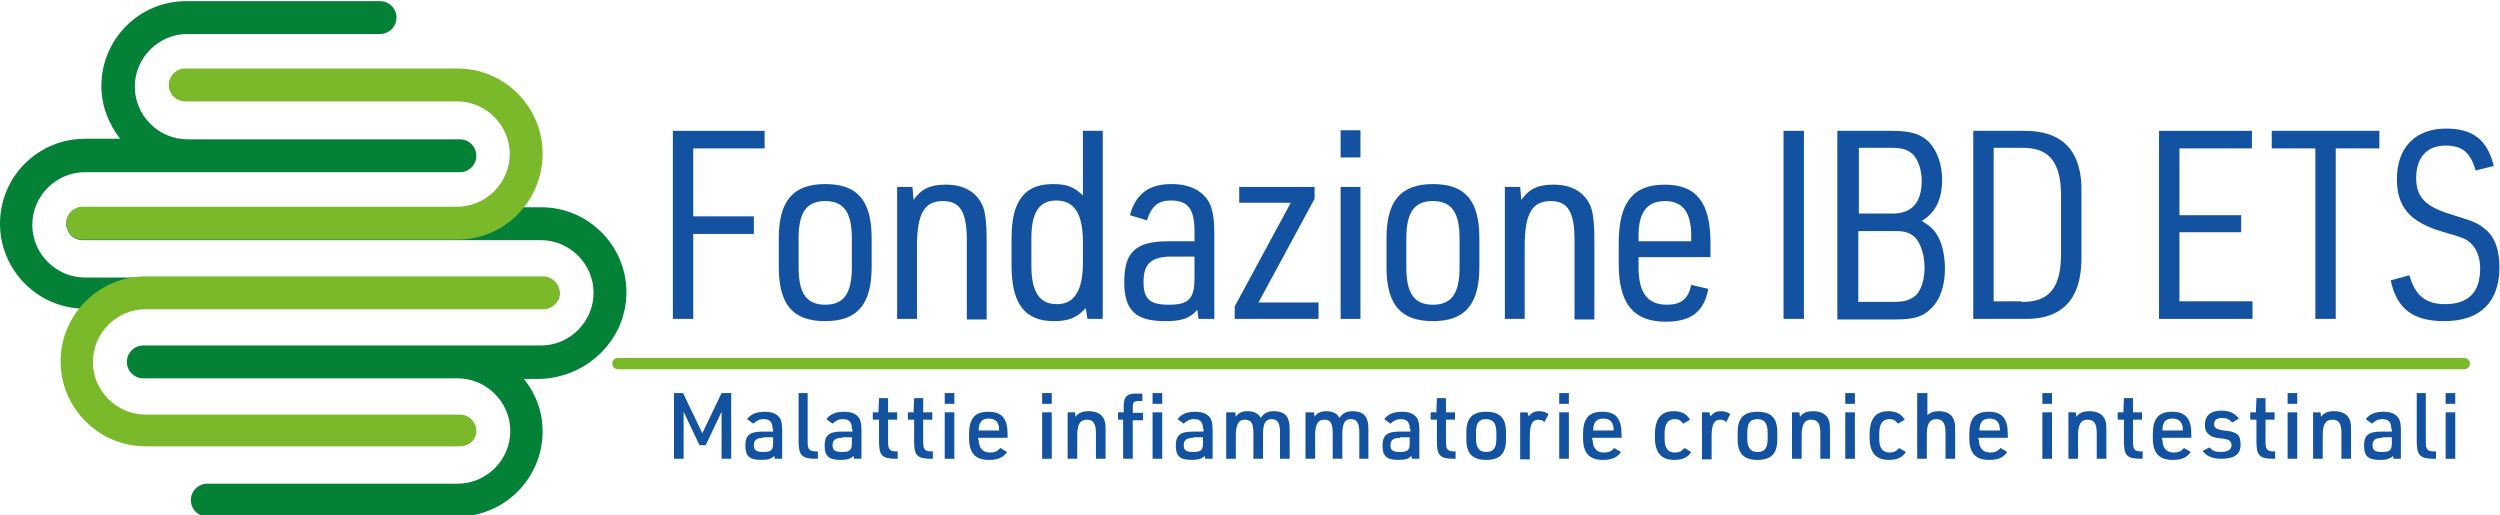 <?xml version="1.0" encoding="utf-8"?>
<!-- Generator: Adobe Illustrator 28.1.0, SVG Export Plug-In . SVG Version: 6.00 Build 0)  -->
<svg version="1.1" id="Livello_1" xmlns="http://www.w3.org/2000/svg" xmlns:xlink="http://www.w3.org/1999/xlink" x="0px" y="0px"
	 viewBox="0 0 441.4 91" style="enable-background:new 0 0 441.4 91;" xml:space="preserve">
<style type="text/css">
	.st0{fill:#1352A0;}
	.st1{fill:none;stroke:#7AB929;stroke-width:2;stroke-linecap:round;stroke-linejoin:round;stroke-miterlimit:10;}
	.st2{fill:#028137;}
	.st3{fill:#7AB929;}
</style>
<g>
	<path class="st0" d="M118.7,23.1H135v3.1h-12.6v12h10.7v3.1h-10.7v15h-3.6V23.1z"/>
	<path class="st0" d="M137.5,42.1c0-6.6,2.5-9.6,8.2-9.6c5.7,0,8.2,2.9,8.2,9.6v5c0,6.6-2.5,9.6-8.2,9.6c-5.7,0-8.2-2.9-8.2-9.6
		V42.1z M150.4,42.1c0-4.6-1.4-6.6-4.7-6.6c-3.3,0-4.7,2-4.7,6.6v5.1c0,4.6,1.4,6.6,4.7,6.6c3.3,0,4.7-2,4.7-6.6V42.1z"/>
	<path class="st0" d="M158.4,33h2.7l0.2,2.3c1.4-2,3-2.7,5.7-2.7c3.3,0,5.6,1.4,6.6,4c0.4,1.2,0.6,2.9,0.6,5.5v14.3h-3.5V42.4
		c0-5-1.2-6.9-4.2-6.9c-3.3,0-4.6,2.2-4.6,8v12.8h-3.5V33z"/>
	<path class="st0" d="M191.7,54.4l-0.2,0.2c-1.4,1.5-2.9,2.1-5.4,2.1c-5.2,0-7.5-3.1-7.5-9.8V42c0-6.5,2.3-9.5,7.3-9.5
		c2.5,0,3.7,0.5,5.3,2V23.1h3.5v33.2h-2.7L191.7,54.4z M182.1,46.9c0,4.6,1.4,6.8,4.5,6.8c3.1,0,4.6-2.4,4.6-7.3v-3.7
		c0-4.9-1.5-7.3-4.7-7.3c-3,0-4.4,2.1-4.4,6.6V46.9z"/>
	<path class="st0" d="M210.9,40.9c0-4-1.1-5.5-4.2-5.5c-2.2,0-3.4,1-4.2,3.5l-3-0.9c1-3.7,3.3-5.5,7.3-5.5c3.2,0,5.4,1.1,6.6,3.1
		c0.7,1.3,1,2.9,1,5.7v15h-2.8l-0.2-1.6c-1.3,1.5-2.7,2-5.7,2c-5.2,0-7.2-1.9-7.2-6.9c0-5.3,2-7.2,7.8-7.2h4.6V40.9z M206.9,45.3
		c-3.6,0-5,1.2-5,4.5c0,3,1.1,4,4.5,4c3.4,0,4.5-1,4.5-4.6v-3.9H206.9z"/>
	<path class="st0" d="M218,54.1l9.9-18.3h-9.1V33h13.3v2.1l-9.9,18.3h10.6v2.9H218V54.1z"/>
	<path class="st0" d="M236.7,23h3.5v4.8h-3.5V23z M236.7,33h3.5v23.3h-3.5V33z"/>
	<path class="st0" d="M244.8,42.1c0-6.6,2.5-9.6,8.2-9.6c5.7,0,8.2,2.9,8.2,9.6v5c0,6.6-2.5,9.6-8.2,9.6c-5.7,0-8.2-2.9-8.2-9.6
		V42.1z M257.7,42.1c0-4.6-1.4-6.6-4.7-6.6c-3.3,0-4.7,2-4.7,6.6v5.1c0,4.6,1.4,6.6,4.7,6.6c3.3,0,4.7-2,4.7-6.6V42.1z"/>
	<path class="st0" d="M265.7,33h2.7l0.2,2.3c1.4-2,3-2.7,5.7-2.7c3.3,0,5.6,1.4,6.6,4c0.4,1.2,0.6,2.9,0.6,5.5v14.3H278V42.4
		c0-5-1.2-6.9-4.2-6.9c-3.3,0-4.6,2.2-4.6,8v12.8h-3.5V33z"/>
	<path class="st0" d="M289.3,47.2c0,4.5,1.6,6.6,5,6.6c2.5,0,3.8-1,4.3-3.5l3,0.7c-0.7,4-3,5.8-7.5,5.8c-5.7,0-8.3-3.2-8.3-10.2
		v-3.7c0-7.1,2.5-10.3,8.1-10.3c5.6,0,8.1,3.1,8.1,10.3v2.5h-12.7V47.2z M298.6,42.6v-1c0-4.1-1.5-6.1-4.6-6.1c-3.2,0-4.7,2-4.7,6.1
		v1H298.6z"/>
	<path class="st0" d="M314.9,23.1h3.6v33.2h-3.6V23.1z"/>
	<path class="st0" d="M324.5,23.1h9.5c3.4,0,5.2,0.6,6.6,2c1.4,1.5,2.3,3.9,2.3,6.6c0,3.5-1.2,5.9-3.6,7.3c1.3,0.8,1.9,1.3,2.4,2
		c1.1,1.5,1.7,3.9,1.7,6.4c0,3.1-0.9,5.7-2.6,7.2c-1.3,1.3-3,1.8-6,1.8h-10.4V23.1z M334.2,37.7c3.4,0,5.1-2,5.1-5.8
		c0-2-0.7-3.8-1.6-4.7c-0.9-0.8-1.9-1.1-3.7-1.1h-5.8v11.6H334.2z M334.4,53.3c2,0,3.1-0.4,4-1.3c0.9-1,1.4-2.8,1.4-4.8
		c0-2.2-0.7-4.2-1.6-5.2c-0.9-0.9-1.8-1.2-3.5-1.2h-6.6v12.5H334.4z"/>
	<path class="st0" d="M348.4,23.1h8.8c7-0.1,10.5,3.6,10.3,11v11.2c0.1,7.4-3.3,11.2-10.3,11h-8.8V23.1z M356.9,53.3
		c4.9,0.1,7-2.5,7-8.5V34.6c0-6-2.1-8.6-7-8.5H352v27.1H356.9z"/>
	<path class="st0" d="M381.2,23.1h16.4v3.1h-12.8V38h10.9V41h-10.9v12.2h12.9v3.1h-16.5V23.1z"/>
	<path class="st0" d="M408.8,26.2h-7.7v-3.1h19v3.1h-7.7v30.1h-3.6V26.2z"/>
	<path class="st0" d="M425.4,48.6c1,3.5,2.8,5.1,6.3,5.1c4.1,0,6.2-2.1,6.2-6.3c0-1.9-0.6-3.4-1.6-4.4c-1-0.9-1.3-1-5.1-2.1
		c-5.7-1.7-8-4.3-8-9.3c0-5.6,3.3-8.9,8.7-8.9c4.7,0,7.3,2,8.4,6.6l-3.2,0.8c-0.9-3.2-2.4-4.4-5.3-4.4c-3.3,0-5.2,2.1-5.2,5.7
		c0,3.4,1.6,5.1,6.3,6.5c3.8,1.2,4.5,1.4,5.8,2.5c1.8,1.4,2.6,3.7,2.6,6.8c0,6.1-3.4,9.5-9.7,9.5c-5.5,0-8.4-2.1-9.5-7.2L425.4,48.6
		z"/>
</g>
<g>
	<path class="st0" d="M118.9,69.4h1.7l3.4,7.1l3.4-7.1h1.7V81h-1.7v-8.3l-2.8,5.9h-1.1l-2.8-5.9V81h-1.7V69.4z"/>
	<path class="st0" d="M136.4,75.7c0-1.2-0.5-1.7-1.6-1.7c-0.7,0-1.3,0.3-1.8,0.8l-1.1-0.8c0.7-0.9,1.7-1.3,3.1-1.3
		c1.4,0,2.3,0.4,2.8,1.3c0.2,0.5,0.3,1,0.3,2V81h-1.3l-0.1-0.5c-0.5,0.5-1.1,0.7-2.3,0.7c-2.1,0-2.8-0.7-2.8-2.5
		c0-1.9,0.8-2.5,3.1-2.5h1.8V75.7z M134.8,77.3c-1.2,0-1.7,0.4-1.7,1.3c0,0.9,0.4,1.2,1.7,1.2c0.8,0,1.2-0.1,1.5-0.5
		c0.1-0.2,0.2-0.4,0.2-1v-1.1H134.8z"/>
	<path class="st0" d="M142.6,69.4v8.7c0,1.2,0.3,1.6,1.4,1.6h0.4V81h-0.4c-2.4,0-3-0.6-3-3.1v-8.5H142.6z"/>
	<path class="st0" d="M150.4,75.7c0-1.2-0.5-1.7-1.6-1.7c-0.7,0-1.3,0.3-1.8,0.8l-1.1-0.8c0.7-0.9,1.7-1.3,3.1-1.3
		c1.4,0,2.3,0.4,2.8,1.3c0.2,0.5,0.3,1,0.3,2V81h-1.3l-0.1-0.5c-0.5,0.5-1.1,0.7-2.3,0.7c-2.1,0-2.8-0.7-2.8-2.5
		c0-1.9,0.8-2.5,3.1-2.5h1.8V75.7z M148.7,77.3c-1.2,0-1.7,0.4-1.7,1.3c0,0.9,0.4,1.2,1.7,1.2c0.8,0,1.2-0.1,1.5-0.5
		c0.1-0.2,0.2-0.4,0.2-1v-1.1H148.7z"/>
	<path class="st0" d="M154.1,74.1v-1.3h1l0.1-2.5h1.6v2.5h1.6v1.3h-1.6v4c0,1.2,0.3,1.6,1.4,1.6h0.3V81h-0.3c-2.5,0-3-0.6-3-3.1
		v-3.8H154.1z"/>
	<path class="st0" d="M160.3,74.1v-1.3h1l0.1-2.5h1.6v2.5h1.6v1.3h-1.6v4c0,1.2,0.3,1.6,1.4,1.6h0.3V81h-0.3c-2.5,0-3-0.6-3-3.1
		v-3.8H160.3z"/>
	<path class="st0" d="M166.8,69.4h1.7v1.9h-1.7V69.4z M166.8,72.8h1.7V81h-1.7V72.8z"/>
	<path class="st0" d="M172.8,77.6c0,1.5,0.7,2.3,2,2.3c0.8,0,1.3-0.2,1.8-0.8l1.2,0.7c-0.7,1-1.6,1.4-3.2,1.4
		c-2.4,0-3.5-1.2-3.5-3.9v-0.6c0-2.8,1-4,3.4-4c2.4,0,3.4,1.2,3.4,4v0.6h-5.2V77.6z M176.4,76.1v-0.2c0-1.3-0.6-2-1.8-2
		c-0.7,0-1.2,0.2-1.5,0.7c-0.2,0.3-0.3,0.8-0.3,1.3v0.1H176.4z"/>
	<path class="st0" d="M184,69.4h1.7v1.9H184V69.4z M184,72.8h1.7V81H184V72.8z"/>
	<path class="st0" d="M188.5,72.8h1.3l0.1,0.8c0.5-0.7,1.2-1,2.3-1c1.4,0,2.4,0.5,2.8,1.6c0.2,0.5,0.2,1.1,0.2,2.1V81h-1.7v-4.5
		c0-1.8-0.5-2.4-1.6-2.4c-1.2,0-1.7,0.8-1.7,2.8V81h-1.7V72.8z"/>
	<path class="st0" d="M197.4,74.1v-1.3h1v-1.1c0-1.7,0.6-2.3,2.5-2.2h0.8v1.3h-0.5c-1,0-1.2,0.2-1.2,1.1v1h1.8v1.3H200V81h-1.7v-6.9
		H197.4z M203.5,69.4h1.7v1.9h-1.7V69.4z M203.5,72.8h1.7V81h-1.7V72.8z"/>
	<path class="st0" d="M212.4,75.7c0-1.2-0.5-1.7-1.6-1.7c-0.7,0-1.3,0.3-1.8,0.8l-1.1-0.8c0.7-0.9,1.7-1.3,3.1-1.3
		c1.4,0,2.3,0.4,2.8,1.3c0.2,0.5,0.3,1,0.3,2V81h-1.3l-0.1-0.5c-0.5,0.5-1.1,0.7-2.3,0.7c-2.1,0-2.8-0.7-2.8-2.5
		c0-1.9,0.8-2.5,3.1-2.5h1.8V75.7z M210.7,77.3c-1.2,0-1.7,0.4-1.7,1.3c0,0.9,0.4,1.2,1.7,1.2c0.8,0,1.2-0.1,1.5-0.5
		c0.1-0.2,0.2-0.4,0.2-1v-1.1H210.7z"/>
	<path class="st0" d="M216.8,72.8h1.3l0.1,0.8c0.4-0.7,1.1-1,2.1-1c1.1,0,1.9,0.4,2.3,1.2c0.5-0.8,1.2-1.2,2.3-1.2
		c1.4,0,2.3,0.5,2.6,1.6c0.2,0.5,0.2,1.1,0.2,2.1V81h-1.7v-4.6c0-1.7-0.4-2.4-1.5-2.4c-1.1,0-1.5,0.8-1.5,2.7V81h-1.7v-4.5
		c0-1.8-0.4-2.4-1.5-2.4c-1.1,0-1.6,0.8-1.6,2.8V81h-1.7V72.8z"/>
	<path class="st0" d="M230.7,72.8h1.3l0.1,0.8c0.4-0.7,1.1-1,2.1-1c1.1,0,1.9,0.4,2.3,1.2c0.5-0.8,1.2-1.2,2.3-1.2
		c1.4,0,2.3,0.5,2.6,1.6c0.2,0.5,0.2,1.1,0.2,2.1V81H240v-4.6c0-1.7-0.4-2.4-1.5-2.4c-1.1,0-1.5,0.8-1.5,2.7V81h-1.7v-4.5
		c0-1.8-0.4-2.4-1.5-2.4c-1.1,0-1.6,0.8-1.6,2.8V81h-1.7V72.8z"/>
	<path class="st0" d="M248.9,75.7c0-1.2-0.5-1.7-1.6-1.7c-0.7,0-1.3,0.3-1.8,0.8l-1.1-0.8c0.7-0.9,1.7-1.3,3.1-1.3
		c1.4,0,2.3,0.4,2.8,1.3c0.2,0.5,0.3,1,0.3,2V81h-1.3l-0.1-0.5c-0.5,0.5-1.1,0.7-2.3,0.7c-2.1,0-2.8-0.7-2.8-2.5
		c0-1.9,0.8-2.5,3.1-2.5h1.8V75.7z M247.2,77.3c-1.2,0-1.7,0.4-1.7,1.3c0,0.9,0.4,1.2,1.7,1.2c0.8,0,1.2-0.1,1.5-0.5
		c0.1-0.2,0.2-0.4,0.2-1v-1.1H247.2z"/>
	<path class="st0" d="M252.6,74.1v-1.3h1l0.1-2.5h1.6v2.5h1.6v1.3h-1.6v4c0,1.2,0.3,1.6,1.4,1.6h0.3V81h-0.3c-2.5,0-3-0.6-3-3.1
		v-3.8H252.6z"/>
	<path class="st0" d="M258.9,76.3c0-2.5,1.1-3.6,3.5-3.6c2.4,0,3.5,1.1,3.5,3.6v1.3c0,2.5-1.1,3.6-3.5,3.6c-2.4,0-3.5-1.1-3.5-3.6
		V76.3z M264.2,76.4c0-1.7-0.6-2.4-1.8-2.4c-1.3,0-1.8,0.7-1.8,2.4v1c0,1.7,0.6,2.4,1.8,2.4c1.3,0,1.8-0.7,1.8-2.4V76.4z"/>
	<path class="st0" d="M268.4,72.8h1.3l0.2,0.7c0.5-0.6,1-0.9,1.8-0.9c0.6,0,1.1,0.1,1.7,0.5l-0.7,1.4c-0.4-0.3-0.7-0.4-1.1-0.4
		c-1.1,0-1.5,0.9-1.5,3v4h-1.7V72.8z"/>
	<path class="st0" d="M275.3,69.4h1.7v1.9h-1.7V69.4z M275.3,72.8h1.7V81h-1.7V72.8z"/>
	<path class="st0" d="M281.2,77.6c0,1.5,0.7,2.3,2,2.3c0.8,0,1.3-0.2,1.8-0.8l1.2,0.7c-0.7,1-1.6,1.4-3.2,1.4
		c-2.4,0-3.5-1.2-3.5-3.9v-0.6c0-2.8,1-4,3.4-4c2.4,0,3.4,1.2,3.4,4v0.6h-5.2V77.6z M284.9,76.1v-0.2c0-1.3-0.6-2-1.8-2
		c-0.7,0-1.2,0.2-1.5,0.7c-0.2,0.3-0.3,0.8-0.3,1.3v0.1H284.9z"/>
	<path class="st0" d="M298.6,79.8c-0.6,1-1.6,1.4-3,1.4c-2.3,0-3.4-1.3-3.4-3.9v-0.6c0-2.8,1.1-4.1,3.3-4.1c1.4,0,2.3,0.5,2.9,1.5
		l-1.2,0.7c-0.5-0.6-0.8-0.8-1.5-0.8c-1.2,0-1.8,0.8-1.8,2.6v0.9c0,1.6,0.6,2.4,1.8,2.4c0.7,0,1.2-0.2,1.7-0.8L298.6,79.8z"/>
	<path class="st0" d="M300.5,72.8h1.3l0.2,0.7c0.5-0.6,1-0.9,1.8-0.9c0.6,0,1.1,0.1,1.7,0.5l-0.7,1.4c-0.4-0.3-0.7-0.4-1.1-0.4
		c-1.1,0-1.5,0.9-1.5,3v4h-1.7V72.8z"/>
	<path class="st0" d="M306.8,76.3c0-2.5,1.1-3.6,3.5-3.6c2.4,0,3.5,1.1,3.5,3.6v1.3c0,2.5-1.1,3.6-3.5,3.6c-2.4,0-3.5-1.1-3.5-3.6
		V76.3z M312.1,76.4c0-1.7-0.6-2.4-1.8-2.4c-1.3,0-1.8,0.7-1.8,2.4v1c0,1.7,0.6,2.4,1.8,2.4c1.3,0,1.8-0.7,1.8-2.4V76.4z"/>
	<path class="st0" d="M316.4,72.8h1.3l0.1,0.8c0.5-0.7,1.2-1,2.3-1c1.4,0,2.4,0.5,2.8,1.6c0.2,0.5,0.2,1.1,0.2,2.1V81h-1.7v-4.5
		c0-1.8-0.5-2.4-1.6-2.4c-1.2,0-1.7,0.8-1.7,2.8V81h-1.7V72.8z"/>
	<path class="st0" d="M325.8,69.4h1.7v1.9h-1.7V69.4z M325.8,72.8h1.7V81h-1.7V72.8z"/>
	<path class="st0" d="M336.5,79.8c-0.6,1-1.6,1.4-3,1.4c-2.3,0-3.4-1.3-3.4-3.9v-0.6c0-2.8,1.1-4.1,3.3-4.1c1.4,0,2.3,0.5,2.9,1.5
		l-1.2,0.7c-0.5-0.6-0.8-0.8-1.5-0.8c-1.2,0-1.8,0.8-1.8,2.6v0.9c0,1.6,0.6,2.4,1.8,2.4c0.7,0,1.2-0.2,1.7-0.8L336.5,79.8z"/>
	<path class="st0" d="M338.6,69.4h1.7v3.9c0.6-0.5,1.1-0.7,2-0.7c1.4,0,2.3,0.5,2.7,1.6c0.2,0.5,0.2,1.1,0.2,2.1V81h-1.7v-4.6
		c0-1.7-0.5-2.4-1.6-2.4c-1.2,0-1.7,0.8-1.7,2.7V81h-1.7V69.4z"/>
	<path class="st0" d="M349.4,77.6c0,1.5,0.7,2.3,2,2.3c0.8,0,1.3-0.2,1.8-0.8l1.2,0.7c-0.7,1-1.6,1.4-3.2,1.4
		c-2.4,0-3.5-1.2-3.5-3.9v-0.6c0-2.8,1-4,3.4-4c2.4,0,3.4,1.2,3.4,4v0.6h-5.2V77.6z M353.1,76.1v-0.2c0-1.3-0.6-2-1.8-2
		c-0.7,0-1.2,0.2-1.5,0.7c-0.2,0.3-0.3,0.8-0.3,1.3v0.1H353.1z"/>
	<path class="st0" d="M360.6,69.4h1.7v1.9h-1.7V69.4z M360.6,72.8h1.7V81h-1.7V72.8z"/>
	<path class="st0" d="M365.2,72.8h1.3l0.1,0.8c0.5-0.7,1.2-1,2.3-1c1.4,0,2.4,0.5,2.8,1.6c0.2,0.5,0.2,1.1,0.2,2.1V81h-1.7v-4.5
		c0-1.8-0.5-2.4-1.6-2.4c-1.2,0-1.7,0.8-1.7,2.8V81h-1.7V72.8z"/>
	<path class="st0" d="M373.9,74.1v-1.3h1l0.1-2.5h1.6v2.5h1.6v1.3h-1.6v4c0,1.2,0.3,1.6,1.4,1.6h0.3V81h-0.3c-2.5,0-3-0.6-3-3.1
		v-3.8H373.9z"/>
	<path class="st0" d="M381.8,77.6c0,1.5,0.7,2.3,2,2.3c0.8,0,1.3-0.2,1.8-0.8l1.2,0.7c-0.7,1-1.6,1.4-3.2,1.4
		c-2.4,0-3.5-1.2-3.5-3.9v-0.6c0-2.8,1-4,3.4-4c2.4,0,3.4,1.2,3.4,4v0.6h-5.2V77.6z M385.4,76.1v-0.2c0-1.3-0.6-2-1.8-2
		c-0.7,0-1.2,0.2-1.5,0.7c-0.2,0.3-0.3,0.8-0.3,1.3v0.1H385.4z"/>
	<path class="st0" d="M390.1,79c0.6,0.6,1,0.8,2,0.8c1.2,0,1.9-0.4,1.9-1.2c0-0.4-0.2-0.7-0.5-0.9c-0.3-0.1-0.4-0.2-1.4-0.3
		c-1.1-0.1-1.7-0.3-2.1-0.7c-0.5-0.4-0.7-0.9-0.7-1.7c0-1.6,1-2.5,2.9-2.5c1.5,0,2.4,0.5,3.1,1.4l-1.2,0.7c-0.5-0.6-0.9-0.8-1.8-0.8
		c-0.9,0-1.4,0.4-1.4,1.1c0,0.4,0.2,0.6,0.5,0.8c0.3,0.1,0.5,0.2,1.2,0.3c1.3,0.1,1.8,0.3,2.3,0.6c0.5,0.3,0.7,1,0.7,1.9
		c0,1.7-1.1,2.5-3.4,2.5c-1.6,0-2.7-0.5-3.3-1.4L390.1,79z"/>
	<path class="st0" d="M397.3,74.1v-1.3h1l0.1-2.5h1.6v2.5h1.6v1.3h-1.6v4c0,1.2,0.3,1.6,1.4,1.6h0.3V81h-0.3c-2.5,0-3-0.6-3-3.1
		v-3.8H397.3z"/>
	<path class="st0" d="M403.9,69.4h1.7v1.9h-1.7V69.4z M403.9,72.8h1.7V81h-1.7V72.8z"/>
	<path class="st0" d="M408.4,72.8h1.3l0.1,0.8c0.5-0.7,1.2-1,2.3-1c1.4,0,2.4,0.5,2.8,1.6c0.2,0.5,0.2,1.1,0.2,2.1V81h-1.7v-4.5
		c0-1.8-0.5-2.4-1.6-2.4c-1.2,0-1.7,0.8-1.7,2.8V81h-1.7V72.8z"/>
	<path class="st0" d="M422.2,75.7c0-1.2-0.5-1.7-1.6-1.7c-0.7,0-1.3,0.3-1.8,0.8l-1.1-0.8c0.7-0.9,1.7-1.3,3.1-1.3
		c1.4,0,2.3,0.4,2.8,1.3c0.2,0.5,0.3,1,0.3,2V81h-1.3l-0.1-0.5c-0.5,0.5-1.1,0.7-2.3,0.7c-2.1,0-2.8-0.7-2.8-2.5
		c0-1.9,0.8-2.5,3.1-2.5h1.8V75.7z M420.6,77.3c-1.2,0-1.7,0.4-1.7,1.3c0,0.9,0.4,1.2,1.7,1.2c0.8,0,1.2-0.1,1.5-0.5
		c0.1-0.2,0.2-0.4,0.2-1v-1.1H420.6z"/>
	<path class="st0" d="M428.3,69.4v8.7c0,1.2,0.3,1.6,1.4,1.6h0.4V81h-0.4c-2.4,0-3-0.6-3-3.1v-8.5H428.3z"/>
	<path class="st0" d="M431.8,69.4h1.7v1.9h-1.7V69.4z M431.8,72.8h1.7V81h-1.7V72.8z"/>
</g>
<line class="st1" x1="109.1" y1="64.2" x2="435.1" y2="64.2"/>
<g>
	<g>
		<path class="st2" d="M95.9,54.5H15c-8.3,0-15-6.8-15-15c0-8.3,6.7-15,15-15h6.2c-2-2.6-3.3-5.8-3.3-9.3c0-8.3,6.7-15,15-15h34.2
			c1.6,0,2.9,1.3,2.9,2.9s-1.3,2.9-2.9,2.9H33.1c-5.1,0-9.3,4.2-9.3,9.3c0,5.1,4.2,9.3,9.3,9.3h48.1c1.6,0,2.9,1.3,2.9,2.9
			c0,1.6-1.3,2.9-2.9,2.9H15c-5.1,0-9.3,4.2-9.3,9.3c0,5.1,4.2,9.3,9.3,9.3h80.9c1.6,0,2.9,1.3,2.9,2.9
			C98.8,53.2,97.5,54.5,95.9,54.5z M110.6,51.6c0-8.3-6.8-15-15-15H14.6c-1.6,0-2.9,1.3-2.9,2.9c0,1.6,1.3,2.9,2.9,2.9h80.9
			c5.1,0,9.3,4.2,9.3,9.3c0,5.1-4.2,9.3-9.3,9.3H25.3c-1.6,0-2.9,1.3-2.9,2.9s1.3,2.9,2.9,2.9h55.5c5.1,0,9.3,4.2,9.3,9.3
			s-4.2,9.3-9.3,9.3H36.6c-1.6,0-2.9,1.3-2.9,2.9c0,1.6,1.3,2.9,2.9,2.9h44.2c8.3,0,15-6.8,15-15c0-3.5-1.2-6.7-3.3-9.3h2.9
			C103.8,66.6,110.6,59.9,110.6,51.6z"/>
		<path class="st3" d="M80.8,42.3H14.6c-1.6,0-2.9-1.3-2.9-2.9c0-1.6,1.3-2.9,2.9-2.9h66.1c5.1,0,9.3-4.2,9.3-9.3
			c0-5.1-4.2-9.3-9.3-9.3H32.7c-1.6,0-2.9-1.3-2.9-2.9s1.3-2.9,2.9-2.9h48.1c8.3,0,15,6.8,15,15C95.8,35.5,89.1,42.3,80.8,42.3z"/>
		<path class="st3" d="M81.2,78.8H25.7c-8.3,0-15-6.8-15-15s6.7-15,15-15h70.2c1.6,0,2.9,1.3,2.9,2.9c0,1.6-1.3,2.9-2.9,2.9H25.7
			c-5.1,0-9.3,4.2-9.3,9.3s4.2,9.3,9.3,9.3h55.5c1.6,0,2.9,1.3,2.9,2.9S82.8,78.8,81.2,78.8z"/>
	</g>
</g>
</svg>
